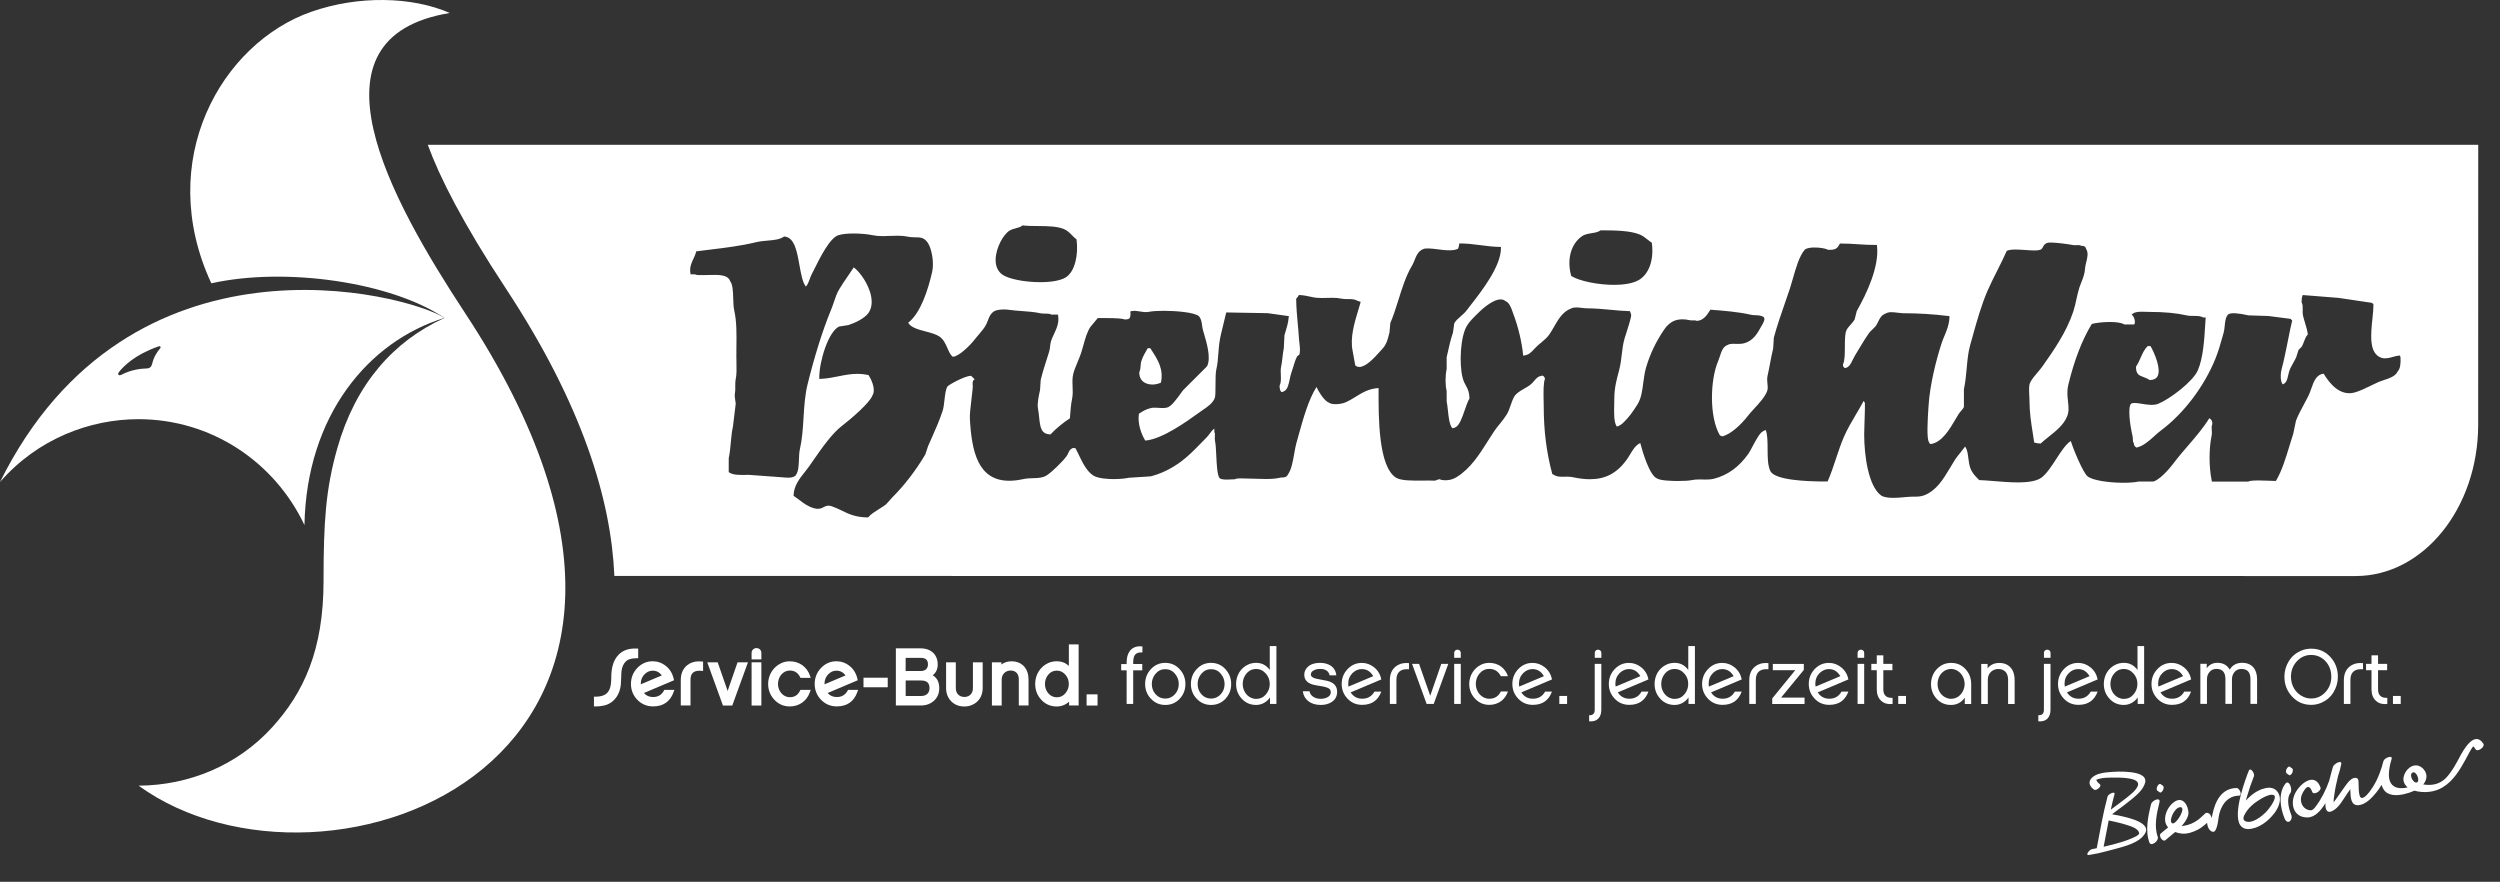 <svg width="550" height="194" viewBox="0 0 550 194" fill="none" xmlns="http://www.w3.org/2000/svg">
<rect x="0" y="0" width="550" height="194" fill="#333333" stroke="none"/>
<path d="M102.36 68.939C85.7 43.618 66.26 8.218 98.95 2.858C90.68 -0.772 78.81 -1.042 68.44 2.608C48.74 9.538 33.94 35.269 46.49 62.328C62.91 58.678 86.11 62.089 97.79 69.948C86.65 74.999 78.23 84.398 74.2 98.638C71.66 107.618 71.18 114.768 71.18 127.838C71.18 142.958 66.83 152.388 59.86 160.028C52.25 168.378 41.61 172.778 30.49 172.848C71.58 202.628 167.41 167.809 102.36 68.939Z" fill="white"/>
<path d="M0 106.048C8.33 96.478 19.81 92.239 30.39 92.219C46.51 92.198 60.43 101.648 66.98 115.518C67.43 91.379 81.09 75.058 97.79 69.939C89.3 64.558 28.46 48.648 0 106.048ZM35.3 76.269C35.37 76.409 35.33 76.549 35.13 76.769C34.51 77.489 33.78 78.629 33.45 80.138C33.27 80.769 32.85 81.058 32.33 81.058C31.11 81.079 28.92 81.299 26.74 82.428C26.37 82.599 26.19 82.609 26.06 82.428C25.95 82.308 25.99 82.129 26.14 81.898C27.18 80.538 29.67 78.049 34.76 76.249C35.02 76.138 35.23 76.148 35.3 76.269Z" fill="white"/>
<path d="M140.4 144.808V142.688L140.06 142.678C138.12 142.598 136.67 143.208 135.73 144.458C134.9 145.528 134.48 147.058 134.48 149.018C134.48 149.548 134.45 150.038 134.4 150.478C134.14 152.438 133.13 153.268 131.02 153.268H130.67V155.408L131.18 155.418C131.65 155.418 132.21 155.358 132.88 155.218C133.99 154.978 134.92 154.348 135.64 153.328C136.13 152.618 136.45 151.748 136.57 150.738C136.61 150.348 136.64 149.768 136.66 149.118C136.68 148.428 136.69 147.908 136.74 147.568C136.87 146.638 137.22 145.918 137.79 145.408C138.21 145.028 138.98 144.828 140.06 144.808H140.4Z" fill="white"/>
<path d="M146.05 151.958C145.53 152.898 144.75 153.348 143.67 153.348C142.83 153.348 142.17 153.058 141.67 152.458L148.28 149.658L148.22 149.378C147.96 148.188 147.38 147.218 146.49 146.508C145.62 145.818 144.64 145.478 143.59 145.478C142.27 145.478 141.13 145.978 140.19 146.968C139.28 147.938 138.81 149.108 138.81 150.458C138.81 151.808 139.28 152.988 140.21 153.948C141.14 154.918 142.31 155.408 143.68 155.408C145.93 155.408 147.45 154.338 148.2 152.238L148.37 151.768H146.16L146.05 151.958ZM143.59 147.548C144.42 147.548 145.08 147.888 145.59 148.598L140.97 150.548C140.97 150.518 140.97 150.488 140.97 150.458C140.97 149.588 141.25 148.888 141.82 148.318C142.35 147.798 142.94 147.548 143.59 147.548Z" fill="white"/>
<path d="M153.74 145.498C152.72 145.498 151.84 145.798 151.14 146.378C150.23 147.138 149.77 148.228 149.77 149.628V155.208H151.91V149.588C151.91 148.188 152.53 147.558 153.92 147.558C154.03 147.558 154.15 147.558 154.29 147.578L154.68 147.618V145.558L154.36 145.528C154.15 145.518 153.93 145.498 153.74 145.498Z" fill="white"/>
<path d="M160.08 152.009L157.89 145.708H155.6L159.05 155.219H161.1L164.55 145.708H162.26L160.08 152.009Z" fill="white"/>
<path d="M167.5 145.708H165.35V155.219H167.5V145.708Z" fill="white"/>
<path d="M166.42 142.578C165.83 142.578 165.35 143.048 165.35 143.628V145.068H167.5V143.628C167.5 143.038 167.03 142.578 166.42 142.578Z" fill="white"/>
<path d="M173.77 147.518C174.79 147.518 175.5 147.968 176.01 148.938L176.11 149.128H178.36L178.2 148.668C177.54 146.708 175.84 145.488 173.76 145.488C173.1 145.488 172.48 145.618 171.9 145.878C170.11 146.708 168.99 148.468 168.99 150.468C168.99 151.798 169.45 152.968 170.35 153.938C171.27 154.918 172.42 155.418 173.75 155.418C175.83 155.418 177.53 154.198 178.19 152.238L178.35 151.778H176.09L175.99 151.978C175.52 152.928 174.79 153.388 173.76 153.388C173.4 153.388 173.08 153.318 172.77 153.168C171.77 152.688 171.16 151.658 171.16 150.468C171.16 149.688 171.4 149.008 171.88 148.418C172.4 147.818 173.02 147.518 173.77 147.518Z" fill="white"/>
<path d="M186.47 151.958C185.95 152.898 185.17 153.348 184.09 153.348C183.25 153.348 182.59 153.058 182.09 152.458L188.7 149.658L188.64 149.378C188.38 148.188 187.8 147.218 186.91 146.508C186.04 145.818 185.06 145.478 184.01 145.478C182.69 145.478 181.55 145.978 180.61 146.968C179.7 147.938 179.23 149.108 179.23 150.458C179.23 151.808 179.7 152.988 180.63 153.948C181.56 154.918 182.73 155.408 184.1 155.408C186.35 155.408 187.87 154.338 188.62 152.238L188.79 151.768H186.58L186.47 151.958ZM184.01 147.548C184.84 147.548 185.5 147.888 186.01 148.598L181.39 150.548C181.39 150.518 181.39 150.488 181.39 150.458C181.39 149.588 181.67 148.888 182.24 148.318C182.77 147.798 183.35 147.548 184.01 147.548Z" fill="white"/>
<path d="M195.3 149.098H189.97V151.198H195.3V149.098Z" fill="white"/>
<path d="M205.2 148.558C205.93 147.998 206.3 147.208 206.3 146.188C206.3 144.028 204.83 142.638 202.55 142.638H197.09V155.208H202.59C203.73 155.208 204.7 154.858 205.46 154.178C206.24 153.478 206.64 152.538 206.64 151.388C206.63 150.068 206.15 149.118 205.2 148.558ZM202.66 153.118H199.25V149.708H202.61C203.91 149.708 204.49 150.238 204.49 151.408C204.48 152.478 203.8 153.118 202.66 153.118ZM202.6 147.618H199.24V144.728H202.55C203.66 144.728 204.15 145.178 204.15 146.178C204.15 147.078 203.57 147.618 202.6 147.618Z" fill="white"/>
<path d="M214.04 151.398C214.04 152.568 213.3 153.328 212.17 153.328C211.02 153.328 210.28 152.568 210.28 151.398V145.708H208.14V151.398C208.14 152.538 208.52 153.509 209.26 154.279C210 155.039 210.98 155.428 212.16 155.428C212.73 155.428 213.25 155.329 213.74 155.129C215.27 154.539 216.19 153.148 216.19 151.398V145.708H214.04V151.398Z" fill="white"/>
<path d="M222.54 145.488C221.68 145.488 220.93 145.718 220.32 146.188V145.708H218.22V155.218H220.37V149.478C220.37 148.358 221.21 147.518 222.33 147.518C223.48 147.518 224.14 148.248 224.14 149.508V155.208H226.28V149.558C226.28 148.358 225.96 147.368 225.32 146.638C224.64 145.878 223.7 145.488 222.54 145.488Z" fill="white"/>
<path d="M235.14 146.478C234.41 145.818 233.52 145.478 232.5 145.478C231.82 145.478 231.18 145.608 230.61 145.868C228.84 146.678 227.74 148.438 227.74 150.458C227.74 151.808 228.19 152.978 229.06 153.928C229.96 154.928 231.12 155.428 232.5 155.428C233.5 155.428 234.46 155.048 235.2 154.368V155.198H237.3V141.768H235.15V146.478H235.14ZM234.39 148.438C234.9 149.018 235.14 149.688 235.14 150.488C235.14 151.248 234.89 151.918 234.37 152.538C233.87 153.118 233.26 153.408 232.5 153.408C232.14 153.408 231.8 153.328 231.49 153.188C230.52 152.728 229.89 151.668 229.89 150.488C229.89 149.698 230.13 149.008 230.61 148.438C231.11 147.838 231.73 147.538 232.5 147.538C233.24 147.538 233.86 147.828 234.39 148.438Z" fill="white"/>
<path d="M241.46 152.758H239.05V155.218H241.46V152.758Z" fill="white"/>
<path d="M251.3 146.088V147.478H249.3V154.868H247.86V147.478H246.66V146.088H247.86V145.748C247.86 144.708 248.08 143.888 248.54 143.248C249.05 142.548 249.81 142.188 250.8 142.188C250.97 142.188 251.14 142.208 251.33 142.218V143.538C250.22 143.458 249.57 143.868 249.4 144.768C249.33 145.128 249.3 145.448 249.3 145.738V146.078H251.3V146.088Z" fill="white"/>
<path d="M259.52 147.218C260.36 148.128 260.79 149.218 260.79 150.488C260.79 151.768 260.36 152.848 259.51 153.758C258.66 154.648 257.61 155.088 256.36 155.088C255.11 155.088 254.05 154.628 253.18 153.698C252.34 152.808 251.93 151.728 251.93 150.478C251.93 149.198 252.36 148.098 253.21 147.198C254.06 146.288 255.11 145.828 256.36 145.828C257.62 145.838 258.68 146.298 259.52 147.218ZM258.51 152.708C259.06 152.078 259.33 151.338 259.33 150.488C259.33 149.618 259.04 148.868 258.48 148.208C257.92 147.538 257.2 147.218 256.36 147.218C255.5 147.218 254.8 147.548 254.24 148.208C253.68 148.858 253.4 149.608 253.4 150.488C253.4 151.358 253.67 152.108 254.24 152.748C254.8 153.378 255.52 153.688 256.36 153.688C257.21 153.688 257.92 153.358 258.51 152.708Z" fill="white"/>
<path d="M269.59 147.218C270.43 148.128 270.86 149.218 270.86 150.488C270.86 151.768 270.43 152.848 269.58 153.758C268.73 154.648 267.68 155.088 266.43 155.088C265.18 155.088 264.12 154.628 263.25 153.698C262.41 152.808 262 151.728 262 150.478C262 149.198 262.43 148.098 263.28 147.198C264.13 146.288 265.18 145.828 266.43 145.828C267.7 145.838 268.76 146.298 269.59 147.218ZM268.59 152.708C269.14 152.078 269.41 151.338 269.41 150.488C269.41 149.618 269.12 148.868 268.56 148.208C268 147.538 267.28 147.218 266.44 147.218C265.58 147.218 264.88 147.548 264.32 148.208C263.76 148.858 263.48 149.608 263.48 150.488C263.48 151.358 263.75 152.108 264.32 152.748C264.88 153.378 265.6 153.688 266.44 153.688C267.28 153.688 268 153.358 268.59 152.708Z" fill="white"/>
<path d="M279.4 154.868V153.448C278.71 154.458 277.57 155.088 276.35 155.088C275.07 155.088 274.01 154.628 273.17 153.698C272.35 152.808 271.94 151.728 271.94 150.468C271.94 148.608 272.91 146.958 274.61 146.188C275.14 145.948 275.72 145.828 276.36 145.828C277.59 145.828 278.58 146.338 279.35 147.388V142.138H280.81V154.868H279.4ZM278.51 148.208C277.91 147.528 277.19 147.178 276.36 147.178C275.49 147.178 274.77 147.518 274.2 148.208C273.67 148.838 273.4 149.608 273.4 150.488C273.4 151.768 274.08 152.968 275.2 153.498C275.56 153.668 275.95 153.758 276.36 153.758C277.22 153.758 277.93 153.428 278.5 152.768C279.06 152.098 279.35 151.348 279.35 150.488C279.35 149.618 279.07 148.858 278.51 148.208Z" fill="white"/>
<path d="M293.02 154.408C292.35 154.868 291.53 155.088 290.56 155.088C288.37 155.088 286.85 153.928 286.62 152.078H288.09C288.19 152.628 288.5 153.058 289 153.348C289.44 153.608 289.96 153.738 290.56 153.738C291.09 153.738 291.57 153.638 291.98 153.428C292.51 153.168 292.77 152.798 292.77 152.298C292.77 151.978 292.67 151.718 292.45 151.528C292.3 151.408 292.04 151.288 291.66 151.168C291.34 151.088 290.89 150.978 290.31 150.898C289.66 150.798 289.2 150.708 288.94 150.638C287.6 150.298 286.94 149.558 286.94 148.448C286.94 147.748 287.21 147.148 287.78 146.648C288.41 146.098 289.29 145.828 290.4 145.828C291.37 145.828 292.16 146.048 292.79 146.478C293.49 146.958 293.9 147.658 293.99 148.578H292.52C292.31 147.638 291.61 147.158 290.4 147.158C289.94 147.158 289.51 147.248 289.13 147.428C288.63 147.648 288.39 147.978 288.39 148.388C288.39 148.818 288.77 149.128 289.54 149.308C289.81 149.378 290.22 149.458 290.77 149.548C291.32 149.638 291.73 149.718 292 149.788C293.46 150.148 294.17 150.948 294.17 152.198C294.16 153.158 293.79 153.888 293.02 154.408Z" fill="white"/>
<path d="M299.68 155.068C298.4 155.068 297.34 154.628 296.47 153.718C295.6 152.808 295.17 151.738 295.17 150.468C295.17 149.218 295.6 148.128 296.45 147.218C297.32 146.298 298.37 145.838 299.6 145.838C300.59 145.838 301.48 146.158 302.29 146.798C303.13 147.468 303.66 148.358 303.9 149.468L297.14 152.328C297.74 153.248 298.58 153.718 299.69 153.718C300.9 153.718 301.79 153.188 302.38 152.148H303.89C303.17 154.098 301.76 155.068 299.68 155.068ZM296.67 151.048L302.11 148.758C301.51 147.718 300.67 147.198 299.59 147.198C298.84 147.198 298.17 147.488 297.57 148.058C296.94 148.688 296.61 149.478 296.61 150.448C296.62 150.658 296.63 150.868 296.67 151.048Z" fill="white"/>
<path d="M307.02 146.658C307.65 146.128 308.46 145.858 309.4 145.858C309.59 145.858 309.79 145.878 309.98 145.888V147.238C309.83 147.218 309.69 147.218 309.57 147.218C308 147.218 307.21 148.008 307.21 149.598V154.868H305.77V149.638C305.77 148.348 306.18 147.358 307.02 146.658Z" fill="white"/>
<path d="M313.86 154.868L310.66 146.058H312.2L314.65 153.068L317.08 146.058H318.62L315.42 154.868H313.86Z" fill="white"/>
<path d="M319.92 143.628C319.92 143.238 320.24 142.928 320.64 142.928C321.05 142.928 321.37 143.218 321.37 143.628V144.718H319.92V143.628ZM319.92 154.868V146.058H321.37V154.868H319.92Z" fill="white"/>
<path d="M327.65 155.068C326.4 155.068 325.36 154.608 324.5 153.698C323.66 152.788 323.23 151.718 323.23 150.468C323.23 148.618 324.27 146.958 325.93 146.188C326.46 145.948 327.04 145.828 327.64 145.828C329.57 145.828 331.13 146.938 331.75 148.768H330.19C329.63 147.688 328.79 147.158 327.64 147.158C326.78 147.158 326.07 147.498 325.48 148.188C324.95 148.838 324.68 149.588 324.68 150.458C324.68 151.758 325.35 152.918 326.49 153.468C326.85 153.638 327.23 153.728 327.64 153.728C328.8 153.728 329.66 153.198 330.19 152.118H331.75C331.14 153.958 329.58 155.068 327.65 155.068Z" fill="white"/>
<path d="M337.24 155.068C335.96 155.068 334.9 154.628 334.02 153.718C333.15 152.808 332.72 151.738 332.72 150.468C332.72 149.218 333.15 148.128 334 147.218C334.87 146.298 335.91 145.838 337.15 145.838C338.14 145.838 339.03 146.158 339.84 146.798C340.68 147.468 341.21 148.358 341.45 149.468L334.69 152.328C335.29 153.248 336.13 153.718 337.24 153.718C338.45 153.718 339.34 153.188 339.93 152.148H341.43C340.72 154.098 339.32 155.068 337.24 155.068ZM334.22 151.048L339.66 148.758C339.06 147.718 338.22 147.198 337.15 147.198C336.4 147.198 335.73 147.488 335.13 148.058C334.5 148.688 334.17 149.478 334.17 150.448C334.17 150.658 334.19 150.868 334.22 151.048Z" fill="white"/>
<path d="M343.05 154.868V153.108H344.76V154.868H343.05Z" fill="white"/>
<path d="M351.66 158.048C351.2 158.548 350.51 158.768 349.61 158.698V157.348C350.43 157.398 350.84 156.988 350.84 156.148V146.058H352.29V156.118C352.29 156.948 352.09 157.598 351.66 158.048ZM350.84 143.628C350.84 143.238 351.16 142.928 351.56 142.928C351.97 142.928 352.3 143.218 352.3 143.628V144.718H350.85V143.628H350.84Z" fill="white"/>
<path d="M358.45 155.068C357.17 155.068 356.11 154.628 355.24 153.718C354.37 152.808 353.94 151.738 353.94 150.468C353.94 149.218 354.37 148.128 355.22 147.218C356.09 146.298 357.14 145.838 358.37 145.838C359.36 145.838 360.25 146.158 361.06 146.798C361.9 147.468 362.43 148.358 362.67 149.468L355.91 152.328C356.51 153.248 357.35 153.718 358.46 153.718C359.67 153.718 360.56 153.188 361.15 152.148H362.66C361.94 154.098 360.54 155.068 358.45 155.068ZM355.44 151.048L360.88 148.758C360.28 147.718 359.44 147.198 358.36 147.198C357.61 147.198 356.94 147.488 356.34 148.058C355.71 148.688 355.38 149.478 355.38 150.448C355.39 150.658 355.41 150.868 355.44 151.048Z" fill="white"/>
<path d="M371.47 154.868V153.448C370.78 154.458 369.64 155.088 368.42 155.088C367.14 155.088 366.08 154.628 365.24 153.698C364.42 152.808 364.01 151.728 364.01 150.468C364.01 148.608 364.98 146.958 366.68 146.188C367.21 145.948 367.79 145.828 368.43 145.828C369.66 145.828 370.65 146.338 371.42 147.388V142.138H372.88V154.868H371.47ZM370.58 148.208C369.98 147.528 369.26 147.178 368.43 147.178C367.56 147.178 366.84 147.518 366.27 148.208C365.74 148.838 365.47 149.608 365.47 150.488C365.47 151.768 366.15 152.968 367.26 153.498C367.62 153.668 368.01 153.758 368.42 153.758C369.28 153.758 369.99 153.428 370.56 152.768C371.12 152.098 371.41 151.348 371.41 150.488C371.42 149.618 371.15 148.858 370.58 148.208Z" fill="white"/>
<path d="M378.97 155.068C377.69 155.068 376.63 154.628 375.76 153.718C374.89 152.808 374.46 151.738 374.46 150.468C374.46 149.218 374.89 148.128 375.74 147.218C376.61 146.298 377.66 145.838 378.89 145.838C379.88 145.838 380.77 146.158 381.58 146.798C382.42 147.468 382.95 148.358 383.19 149.468L376.43 152.328C377.03 153.248 377.87 153.718 378.98 153.718C380.19 153.718 381.08 153.188 381.67 152.148H383.18C382.46 154.098 381.06 155.068 378.97 155.068ZM375.96 151.048L381.4 148.758C380.8 147.718 379.96 147.198 378.88 147.198C378.13 147.198 377.46 147.488 376.86 148.058C376.23 148.688 375.9 149.478 375.9 150.448C375.91 150.658 375.92 150.868 375.96 151.048Z" fill="white"/>
<path d="M386.09 146.658C386.72 146.128 387.53 145.858 388.47 145.858C388.66 145.858 388.86 145.878 389.05 145.888V147.238C388.9 147.218 388.76 147.218 388.64 147.218C387.07 147.218 386.28 148.008 386.28 149.598V154.868H384.84V149.638C384.84 148.348 385.25 147.358 386.09 146.658Z" fill="white"/>
<path d="M389.89 154.868V153.658L394.95 147.448H390.02V146.068H396.84V147.388L391.83 153.478H397V154.878H389.89V154.868Z" fill="white"/>
<path d="M402.44 155.068C401.16 155.068 400.1 154.628 399.23 153.718C398.36 152.808 397.93 151.738 397.93 150.468C397.93 149.218 398.36 148.128 399.21 147.218C400.08 146.298 401.13 145.838 402.36 145.838C403.35 145.838 404.24 146.158 405.05 146.798C405.89 147.468 406.42 148.358 406.66 149.468L399.9 152.328C400.5 153.248 401.34 153.718 402.45 153.718C403.66 153.718 404.55 153.188 405.14 152.148H406.65C405.93 154.098 404.53 155.068 402.44 155.068ZM399.43 151.048L404.87 148.758C404.27 147.718 403.43 147.198 402.35 147.198C401.6 147.198 400.93 147.488 400.33 148.058C399.7 148.688 399.37 149.478 399.37 150.448C399.38 150.658 399.4 150.868 399.43 151.048Z" fill="white"/>
<path d="M408.67 143.628C408.67 143.238 408.99 142.928 409.39 142.928C409.8 142.928 410.12 143.218 410.12 143.628V144.718H408.67V143.628ZM408.67 154.868V146.058H410.12V154.868H408.67Z" fill="white"/>
<path d="M415.86 154.898C415.02 154.898 414.35 154.658 413.86 154.178C413.21 153.578 412.89 152.738 412.89 151.648V147.438H411.69V146.058H412.89V144.178H414.33V146.058H416.33V147.438H414.33V151.648C414.33 152.388 414.53 152.898 414.95 153.188C415.27 153.448 415.74 153.548 416.37 153.528V154.858C416.18 154.888 416.01 154.898 415.86 154.898Z" fill="white"/>
<path d="M417.61 154.868V153.108H419.32V154.868H417.61Z" fill="white"/>
<path d="M432.25 154.868V153.498C431.5 154.558 430.49 155.088 429.21 155.088C427.93 155.088 426.87 154.628 426.03 153.698C425.23 152.808 424.82 151.728 424.82 150.468C424.82 148.608 425.86 146.928 427.52 146.178C428.05 145.958 428.63 145.838 429.25 145.838C430.53 145.838 431.58 146.298 432.41 147.208C433.25 148.118 433.66 149.208 433.66 150.478V154.878H432.25V154.868ZM430.39 147.428C430.03 147.258 429.64 147.168 429.24 147.168C428.01 147.168 426.93 147.988 426.5 149.168C426.35 149.558 426.26 150.008 426.26 150.468C426.26 151.768 426.93 152.948 428.09 153.478C428.45 153.648 428.83 153.738 429.24 153.738C429.86 153.738 430.42 153.548 430.92 153.178C431.38 152.818 431.74 152.338 431.98 151.738C432.13 151.348 432.22 150.938 432.22 150.468C432.22 149.188 431.5 147.968 430.39 147.428Z" fill="white"/>
<path d="M441.78 154.868V149.518C441.78 148.098 441.01 147.178 439.63 147.178C438.31 147.178 437.32 148.168 437.32 149.488V154.878H435.87V146.068H437.27V147.028C437.9 146.238 438.76 145.848 439.84 145.848C440.9 145.848 441.74 146.188 442.35 146.888C442.93 147.558 443.22 148.458 443.22 149.578V154.878H441.78V154.868Z" fill="white"/>
<path d="M450.48 158.048C450.02 158.548 449.33 158.768 448.43 158.698V157.348C449.25 157.398 449.66 156.988 449.66 156.148V146.058H451.11V156.118C451.11 156.948 450.9 157.598 450.48 158.048ZM449.66 143.628C449.66 143.238 449.98 142.928 450.38 142.928C450.79 142.928 451.12 143.218 451.12 143.628V144.718H449.67V143.628H449.66Z" fill="white"/>
<path d="M457.27 155.068C455.99 155.068 454.93 154.628 454.06 153.718C453.19 152.808 452.76 151.738 452.76 150.468C452.76 149.218 453.19 148.128 454.04 147.218C454.91 146.298 455.96 145.838 457.19 145.838C458.18 145.838 459.07 146.158 459.88 146.798C460.72 147.468 461.25 148.358 461.49 149.468L454.73 152.328C455.33 153.248 456.17 153.718 457.28 153.718C458.49 153.718 459.38 153.188 459.97 152.148H461.48C460.76 154.098 459.35 155.068 457.27 155.068ZM454.26 151.048L459.7 148.758C459.1 147.718 458.26 147.198 457.18 147.198C456.43 147.198 455.76 147.488 455.16 148.058C454.53 148.688 454.2 149.478 454.2 150.448C454.21 150.658 454.22 150.868 454.26 151.048Z" fill="white"/>
<path d="M470.29 154.868V153.448C469.6 154.458 468.46 155.088 467.25 155.088C465.97 155.088 464.91 154.628 464.07 153.698C463.25 152.808 462.84 151.728 462.84 150.468C462.84 148.608 463.81 146.958 465.51 146.188C466.04 145.948 466.62 145.828 467.26 145.828C468.49 145.828 469.48 146.338 470.25 147.388V142.138H471.71V154.868H470.29ZM469.4 148.208C468.8 147.528 468.08 147.178 467.25 147.178C466.38 147.178 465.66 147.518 465.09 148.208C464.56 148.838 464.29 149.608 464.29 150.488C464.29 151.768 464.97 152.968 466.08 153.498C466.44 153.668 466.83 153.758 467.24 153.758C468.1 153.758 468.81 153.428 469.38 152.768C469.94 152.098 470.23 151.348 470.23 150.488C470.24 149.618 469.96 148.858 469.4 148.208Z" fill="white"/>
<path d="M477.85 155.068C476.57 155.068 475.51 154.628 474.63 153.718C473.76 152.808 473.33 151.738 473.33 150.468C473.33 149.218 473.76 148.128 474.61 147.218C475.48 146.298 476.52 145.838 477.76 145.838C478.75 145.838 479.64 146.158 480.45 146.798C481.29 147.468 481.82 148.358 482.06 149.468L475.3 152.328C475.9 153.248 476.74 153.718 477.85 153.718C479.06 153.718 479.95 153.188 480.54 152.148H482.04C481.34 154.098 479.94 155.068 477.85 155.068ZM474.84 151.048L480.28 148.758C479.68 147.718 478.84 147.198 477.77 147.198C477.02 147.198 476.35 147.488 475.75 148.058C475.12 148.688 474.79 149.478 474.79 150.448C474.79 150.658 474.81 150.868 474.84 151.048Z" fill="white"/>
<path d="M495.1 154.868V149.378C495.1 147.908 494.43 147.168 493.1 147.168C492.47 147.168 491.97 147.388 491.59 147.848C491.21 148.308 491.03 148.838 491.03 149.468V154.858H489.59V149.368C489.59 147.898 488.92 147.158 487.61 147.158C486.98 147.158 486.48 147.378 486.09 147.838C485.71 148.298 485.53 148.828 485.53 149.458V154.848H484.08V146.038H485.48V146.998C486.08 146.208 486.85 145.818 487.82 145.818C489.07 145.818 489.97 146.318 490.54 147.318C491.14 146.308 492.06 145.818 493.29 145.818C495.41 145.818 496.56 147.258 496.56 149.388V154.848H495.1V154.868Z" fill="white"/>
<path d="M512.69 144.548C513.78 145.728 514.33 147.179 514.33 148.879C514.33 150.129 514 151.258 513.37 152.298C512.74 153.338 511.85 154.099 510.74 154.589C510.02 154.909 509.25 155.069 508.45 155.069C506.77 155.069 505.37 154.448 504.23 153.208C503.12 151.998 502.57 150.559 502.57 148.879C502.57 147.629 502.9 146.499 503.53 145.479C504.16 144.439 505.05 143.679 506.16 143.189C506.88 142.859 507.65 142.708 508.45 142.708C510.16 142.708 511.58 143.318 512.69 144.548ZM511.66 152.198C512.48 151.278 512.89 150.159 512.89 148.879C512.89 147.899 512.67 147.029 512.21 146.249C511.71 145.429 511.05 144.829 510.21 144.449C509.66 144.209 509.08 144.089 508.45 144.089C507.17 144.089 506.11 144.589 505.24 145.559C504.42 146.479 504.01 147.599 504.01 148.879C504.01 150.799 505.02 152.519 506.73 153.289C507.26 153.549 507.84 153.668 508.46 153.668C509.73 153.668 510.79 153.168 511.66 152.198Z" fill="white"/>
<path d="M516.9 146.658C517.53 146.128 518.34 145.858 519.28 145.858C519.47 145.858 519.67 145.878 519.86 145.888V147.238C519.71 147.218 519.57 147.218 519.45 147.218C517.88 147.218 517.09 148.008 517.09 149.598V154.868H515.65V149.638C515.65 148.348 516.06 147.358 516.9 146.658Z" fill="white"/>
<path d="M524.7 154.898C523.86 154.898 523.19 154.658 522.7 154.178C522.05 153.578 521.73 152.738 521.73 151.648V147.438H520.53V146.058H521.73V144.178H523.17V146.058H525.17V147.438H523.17V151.648C523.17 152.388 523.38 152.898 523.79 153.188C524.11 153.448 524.58 153.548 525.21 153.528V154.858C525.03 154.888 524.86 154.898 524.7 154.898Z" fill="white"/>
<path d="M526.45 154.868V153.108H528.16V154.868H526.45Z" fill="white"/>
<path fill-rule="evenodd" clip-rule="evenodd" d="M111.34 63.548C101.82 49.089 96.7 38.959 94.11 31.849H545.21C545.2 52.368 545.2 72.888 545.2 93.409C545.19 111.809 533.13 126.729 518.25 126.729C390.56 126.729 262.86 126.719 135.16 126.709H135.16H135.16H135.16C134.46 110.049 128.18 89.138 111.34 63.548ZM228.87 62.078C225.45 62.078 221.96 61.389 220.57 60.449C219.52 59.728 218.99 58.538 219.04 57.008C219.12 54.459 220.76 51.538 222.12 50.728C222.57 50.459 223.05 50.328 223.52 50.209L223.537 50.204C224.03 50.076 224.494 49.955 224.85 49.669L224.95 49.589L225.08 49.599C226.008 49.71 227.03 49.718 228.115 49.726L228.37 49.728L228.474 49.73C230.482 49.749 232.556 49.769 234.05 50.389C234.83 50.718 235.35 51.248 235.86 51.769C236.14 52.059 236.41 52.328 236.72 52.569L236.83 52.648L236.85 52.779C237.26 55.949 236.54 59.809 234.39 61.069C233.28 61.718 231.32 62.078 228.87 62.078ZM345.66 60.699L345.77 60.768C347.57 61.848 351.57 62.669 355.07 62.669C356.79 62.669 359.16 62.468 360.67 61.529C362.81 60.178 363.87 57.129 363.42 53.559L363.4 53.408L363.28 53.328C363 53.139 362.73 52.928 362.46 52.709C361.95 52.298 361.42 51.879 360.78 51.608C358.66 50.718 355.24 50.688 352.49 50.669H352.12L352.03 50.728C351.57 51.069 350.85 51.188 350.15 51.298L350.037 51.318C349.331 51.441 348.601 51.569 348.06 51.949C345.63 53.618 344.68 56.998 345.63 60.569L345.66 60.699ZM527.65 78.249L527.99 78.219L528.12 78.668C528.15 79.978 528.11 81.049 527.46 81.758C527.01 82.778 525.64 83.228 524.42 83.629C524.02 83.758 523.64 83.888 523.33 84.019C522.914 84.199 522.48 84.41 522.032 84.628C521.909 84.688 521.785 84.748 521.66 84.808L521.447 84.912C520.315 85.46 519.161 86.018 518.07 86.329C517.66 86.448 517.25 86.508 516.84 86.508C513.92 86.508 511.96 83.459 511.22 82.219C509.58 82.379 509.03 83.918 508.46 85.549C508.431 85.629 508.402 85.709 508.374 85.788C508.206 86.252 508.047 86.696 507.85 87.088C507.595 87.617 507.309 88.145 507.019 88.68L506.9 88.898L506.822 89.044C506.196 90.209 505.552 91.407 505.11 92.579L504.51 95.439C504.22 96.308 503.95 97.198 503.68 98.099L503.651 98.195C502.85 100.825 502.025 103.534 500.79 105.649L500.7 105.809H500.51C500.445 105.806 500.372 105.803 500.291 105.799C500.063 105.789 499.775 105.776 499.45 105.769L499.305 105.763C498.571 105.734 497.686 105.699 496.87 105.699C495.23 105.699 494.82 105.849 494.72 105.909L494.64 105.959H486.62L486.57 105.699C485.95 102.689 485.95 98.689 486.57 95.758C486.634 95.484 486.614 95.143 486.595 94.811L486.59 94.719C486.55 94.209 486.52 93.689 486.72 93.288C486.7 92.499 486.49 92.278 486.05 92.008C484.728 94.14 483.055 96.086 481.426 97.982L481.36 98.058C480.3 99.278 479.21 100.549 478.25 101.829C477.99 102.179 475.61 105.309 473.81 105.919L473.71 105.939H470.5C469.71 106.109 468.53 106.209 467.15 106.209C464.12 106.209 460.44 105.729 459.27 104.799C458.32 104.079 456.16 98.939 455.58 97.028C454.55 97.629 453.43 99.338 452.35 101.009C451.29 102.639 450.19 104.319 449.08 105.109C448.11 105.789 446.42 106.129 443.91 106.129C442.16 106.129 440.261 105.97 438.588 105.831L438.56 105.829L438.305 105.808C437.278 105.725 436.308 105.647 435.56 105.629H435.43L435.07 105.259L435.051 105.239C434.379 104.547 433.796 103.948 433.42 102.809C433.226 102.226 433.143 101.593 433.06 100.963L433.04 100.809C432.92 99.808 432.79 98.868 432.32 98.249C432.026 98.657 431.704 99.057 431.389 99.447L431.34 99.508C430.93 100.009 430.51 100.529 430.16 101.049C429.867 101.504 429.579 101.984 429.288 102.469C429.202 102.612 429.117 102.755 429.03 102.899L429.022 102.911C427.545 105.387 426.015 107.95 423.27 108.989C422.54 109.259 421.78 109.269 420.99 109.269C420.57 109.269 420.12 109.279 419.66 109.319L419.23 109.359C419.138 109.367 419.044 109.375 418.947 109.384C418.212 109.45 417.35 109.529 416.51 109.529C415.18 109.529 414.29 109.339 413.77 108.949C411.08 106.869 410.12 100.409 410.12 95.519C410.12 95.09 410.151 94.163 410.185 93.121L410.2 92.668L410.206 92.487C410.255 90.928 410.319 88.929 410.28 88.689C410.2 88.478 410.15 88.398 410.06 88.288C410.05 88.273 410.04 88.261 410.03 88.249C410.02 88.236 410.01 88.224 410 88.209C409.47 89.209 408.88 90.209 408.3 91.189C407.37 92.758 406.42 94.388 405.67 96.088C405.017 97.597 404.483 99.198 403.963 100.758L403.9 100.949L403.813 101.209C403.311 102.718 402.793 104.273 402.15 105.739L402.07 105.929H401.49C397.4 105.929 390.39 105.629 389.46 103.599C388.89 102.36 388.88 100.581 388.871 98.84L388.87 98.749C388.87 97.239 388.86 95.678 388.48 94.629C388.23 94.668 388.1 94.719 387.96 94.829L387.88 94.879C387.192 95.144 386.291 96.84 385.614 98.114L385.58 98.178C385.22 98.859 384.91 99.439 384.65 99.819C382.62 102.709 380.08 104.549 377.11 105.309C376.45 105.479 375.82 105.499 375.35 105.499C375.09 105.499 374.83 105.499 374.57 105.489C374.44 105.489 374.31 105.486 374.18 105.484C374.05 105.481 373.92 105.479 373.79 105.479C373.15 105.479 372.66 105.529 372.18 105.629C371.63 105.749 370.47 105.819 369.14 105.819C368.28 105.819 365.38 105.779 364.59 105.279C362.94 104.709 361.34 99.388 360.86 97.469C359.848 97.935 359.249 98.923 358.625 99.955L358.61 99.978C358.36 100.399 358.1 100.819 357.82 101.209C355.67 104.129 353.18 105.429 349.76 105.429C348.67 105.429 347.46 105.289 346.16 105.009C345.71 104.909 345.28 104.869 344.76 104.869H344.76C344.55 104.869 344.35 104.869 344.16 104.879C344.113 104.88 344.066 104.881 344.02 104.882C343.262 104.903 342.543 104.923 341.62 104.349L341.51 104.279L341.47 104.159C340.22 99.519 339.62 94.678 339.62 89.368C339.62 89.155 339.613 88.876 339.604 88.556L339.6 88.388C339.55 86.178 339.54 84.129 339.9 83.338C339.85 83.109 339.8 83.038 339.7 82.918C339.681 82.887 339.655 82.852 339.626 82.814C339.608 82.79 339.589 82.765 339.57 82.739L339.52 82.719C339.46 82.689 339.42 82.678 339.37 82.638C338.411 82.728 337.991 83.227 337.512 83.796L337.51 83.799L337.51 83.799C337.24 84.119 336.97 84.439 336.59 84.719C336.247 84.966 335.849 85.196 335.423 85.442L335.36 85.478C334.48 85.989 333.57 86.519 333.15 87.228C332.805 87.813 332.589 88.443 332.378 89.058L332.35 89.138C332.12 89.838 331.87 90.549 331.46 91.219C331.033 91.908 330.512 92.559 330.006 93.191L329.96 93.249C329.52 93.778 329.07 94.338 328.7 94.898C328.289 95.501 327.895 96.128 327.495 96.765L327.38 96.948C325.48 99.959 323.51 103.079 320.48 104.949C319.52 105.539 318.47 105.779 317.2 105.599C317.099 105.59 317.019 105.553 316.942 105.518C316.928 105.511 316.914 105.505 316.9 105.499C316.77 105.429 316.69 105.409 316.56 105.439C316.457 105.456 316.346 105.503 316.24 105.547C316.223 105.554 316.207 105.562 316.19 105.569L316.158 105.581C315.95 105.667 315.751 105.749 315.57 105.749C314.906 105.709 314.155 105.718 313.31 105.728L313.25 105.729L313.012 105.731C310.748 105.751 308.192 105.774 307.11 105.079C303.26 102.609 303.25 91.959 303.29 85.368C301.146 85.507 299.781 86.346 298.343 87.228L298.31 87.249C297.57 87.709 296.8 88.178 295.92 88.558C295.41 88.769 294.57 88.918 293.85 88.918C293.37 88.918 292.7 88.859 292.27 88.538C291.31 88.129 290.08 86.168 289.63 85.138C287.88 87.898 286.74 91.978 285.73 95.599C285.676 95.793 285.623 95.986 285.57 96.178C285.457 96.589 285.346 96.993 285.23 97.388C285.056 97.99 284.927 98.705 284.791 99.462C284.771 99.573 284.751 99.686 284.73 99.799L284.716 99.876C284.411 101.592 284.099 103.344 283.34 104.389C283.065 104.998 282.615 105.018 282.172 105.038L282.15 105.039L282.138 105.039C281.941 105.049 281.725 105.06 281.47 105.119C280.72 105.299 279.78 105.379 278.51 105.379C277.79 105.379 277.05 105.359 276.32 105.329C276.135 105.323 275.952 105.317 275.771 105.311C275.285 105.294 274.812 105.279 274.36 105.279C274.159 105.279 273.931 105.269 273.693 105.26L273.66 105.259C273.39 105.249 273.1 105.239 272.82 105.239C272.29 105.239 271.93 105.299 271.76 105.399L271.69 105.439H271.61C271.44 105.449 271.24 105.459 271.02 105.469C270.66 105.489 270.26 105.509 269.88 105.509C269.13 105.509 268.66 105.429 268.37 105.239L268.27 105.139C267.783 104.374 267.681 102.296 267.582 100.268L267.58 100.229C267.52 98.939 267.46 97.728 267.31 97.058C267.24 96.719 267.25 96.368 267.27 96.038L267.271 96.029C267.29 95.672 267.309 95.337 267.2 95.159L267.16 95.079V94.288C266.76 94.562 266.455 94.969 266.134 95.397L266.11 95.428C265.89 95.728 265.66 96.028 265.4 96.288C265.04 96.659 264.67 97.038 264.29 97.418C262.88 98.868 261.42 100.369 259.85 101.529C257.7 103.119 255.51 104.189 253.15 104.799L248.34 105.109C247.53 105.289 246.27 105.399 245.01 105.399C244.01 105.399 241.56 105.319 240.48 104.589C239.056 103.639 238.16 101.779 237.366 100.133L237.34 100.079L237.339 100.077C237.1 99.578 236.86 99.078 236.62 98.629C236.605 98.624 236.59 98.621 236.575 98.618C236.56 98.616 236.545 98.614 236.53 98.609L236.526 98.608C236.268 98.548 236.099 98.509 235.93 98.618C235.415 98.827 235.263 99.152 235.056 99.596L235.05 99.609L235.034 99.643C234.928 99.874 234.811 100.131 234.63 100.379C233.84 101.479 231.39 103.889 230.25 104.599C229.373 105.14 228.39 105.168 227.338 105.197L227.29 105.199L227.282 105.199C226.575 105.219 225.847 105.239 225.09 105.409C224 105.649 222.97 105.769 222.04 105.769C215.08 105.769 213.76 99.198 213.37 92.088C213.321 91.241 213.519 89.558 213.715 87.9L213.73 87.769L213.743 87.659C213.891 86.419 214.068 84.931 214 84.678L213.96 84.609L213.97 84.549C213.99 83.879 214.04 83.638 214.43 83.459L213.67 82.698C213.64 82.689 213.6 82.689 213.55 82.689C212.3 82.689 208.73 84.629 208.43 85.038C208.06 85.609 207.91 86.898 207.78 88.028L207.768 88.135C207.673 88.966 207.582 89.752 207.4 90.319C206.711 92.443 205.8 94.491 204.923 96.461L204.88 96.558L204.879 96.561C204.639 97.1 204.4 97.639 204.17 98.168L203.57 99.978C201.47 103.519 198.97 106.769 196.29 109.449L194.92 110.969C194.51 111.279 194.04 111.579 193.53 111.899C192.6 112.479 191.55 113.139 191.1 113.709L191 113.829H190.84C188.23 113.809 186.68 113.059 185.19 112.329C184.49 111.989 183.76 111.639 182.93 111.359C182.19 111.119 181.74 111.279 181.26 111.539C180.91 111.729 180.51 111.939 179.92 111.939C179.67 111.939 179.41 111.899 179.12 111.819C177.77 111.459 176.79 110.709 175.85 109.989C175.48 109.709 175.11 109.429 174.73 109.179L174.58 109.079L174.59 108.899C174.67 106.829 175.967 105.205 177.112 103.771L177.13 103.749C177.45 103.349 177.75 102.969 178.01 102.599C178.062 102.523 178.116 102.446 178.17 102.368C178.374 102.075 178.589 101.765 178.81 101.449C180.69 98.728 183.03 95.349 185.28 93.648C187.26 92.148 191.38 88.558 191.91 87.049C192.87 85.549 191.43 83.069 191.09 82.528C190.27 82.338 189.45 82.249 188.6 82.249C187.16 82.249 185.85 82.508 184.46 82.788C183.22 83.038 181.95 83.288 180.57 83.349L180.24 83.359V83.019C180.26 79.469 182.2 73.058 184.55 71.859L184.65 71.829L186.64 71.519C188.11 71.049 190.18 70.058 191.03 68.888C191.71 67.948 191.92 66.728 191.66 65.278C191.16 62.489 189.11 59.748 187.83 58.828C187.45 59.398 187.06 59.968 186.66 60.548L186.595 60.643C185.945 61.594 185.27 62.581 184.67 63.569C184.13 64.448 183.81 65.388 183.48 66.379L183.477 66.387C183.288 66.944 183.089 67.531 182.85 68.118C181.03 72.508 179.18 78.379 177.65 84.618C177.09 86.898 176.93 89.418 176.78 91.859C176.64 94.209 176.48 96.638 175.97 98.859C175.831 99.451 175.804 100.173 175.777 100.889C175.774 100.945 175.772 101.002 175.77 101.059L175.767 101.131C175.718 102.459 175.668 103.834 174.99 104.659C174.59 104.969 174.11 105.089 173.42 105.089C173 105.089 172.55 105.049 172.12 105.009C171.75 104.969 171.39 104.939 171.05 104.929L164.76 104.469C164.646 104.469 164.53 104.471 164.413 104.473C164.293 104.476 164.171 104.479 164.05 104.479L163.996 104.479C162.701 104.499 161.298 104.521 160.46 103.959L160.32 103.869V100.789C160.55 99.75 160.653 98.662 160.753 97.6C160.762 97.506 160.771 97.412 160.78 97.319L160.788 97.234C160.895 96.08 161.006 94.892 161.25 93.829L161.86 88.799C161.85 88.689 161.82 88.478 161.78 88.239C161.777 88.216 161.773 88.194 161.77 88.172C161.681 87.605 161.575 86.925 161.71 86.319C161.77 86.019 161.77 85.569 161.76 85.099C161.76 85.054 161.76 85.009 161.76 84.965C161.759 84.427 161.758 83.879 161.86 83.409C162.08 82.418 162.05 81.028 162.02 79.678L162.019 79.648C162.01 79.228 162 78.819 162 78.428V78.427C162 77.778 162 77.128 162.01 76.469C162.05 73.629 162.08 70.689 161.55 68.388C161.37 67.618 161.34 66.668 161.31 65.648L161.31 65.634C161.26 64.158 161.208 62.636 160.68 61.928L160.63 61.839C160.124 60.39 158.021 60.444 156.085 60.494C156.03 60.496 155.975 60.497 155.92 60.498L155.863 60.5C155.494 60.51 155.142 60.519 154.8 60.519H154.44C154.402 60.519 154.363 60.52 154.323 60.521C153.831 60.532 153.279 60.544 152.89 60.358H151.93L151.89 60.089C151.672 58.788 152.124 57.832 152.561 56.908L152.57 56.889C152.586 56.855 152.602 56.821 152.617 56.788C152.82 56.356 153.009 55.954 153.12 55.508L153.17 55.298L153.38 55.269C154.22 55.159 155.039 55.059 155.859 54.959L155.86 54.959C159.53 54.519 162.99 54.099 166.37 53.279C167.16 53.089 168.01 53.008 168.83 52.938L168.859 52.936C170.219 52.817 171.506 52.704 172.4 52.099L172.5 52.029L172.61 52.038C174.8 52.248 175.35 55.349 175.88 58.339L175.895 58.423C176.23 60.286 176.571 62.182 177.3 63.048C177.67 62.669 177.93 61.968 178.16 61.349C178.29 60.968 178.43 60.618 178.58 60.328C178.73 60.038 178.91 59.688 179.11 59.279C180.39 56.699 182.54 52.368 184.43 51.748C185.38 51.438 186.77 51.368 187.78 51.368C189.28 51.368 190.92 51.519 191.96 51.739C192.62 51.879 193.34 51.949 194.25 51.949C194.79 51.949 195.34 51.928 195.88 51.898C196.42 51.879 196.96 51.858 197.48 51.858C198.33 51.858 199.01 51.919 199.62 52.048C200.271 52.188 200.826 52.198 201.319 52.206C201.356 52.207 201.393 52.208 201.43 52.209C202.44 52.218 203.31 52.228 204.11 53.408C204.95 54.639 205.55 57.688 205.08 59.788C204.18 63.748 202.55 68.868 199.8 71.008C200.378 72.055 202.038 72.495 203.652 72.924L203.67 72.928C204.81 73.228 205.88 73.519 206.63 74.008C207.552 74.617 207.974 75.561 208.386 76.484L208.41 76.538C208.72 77.258 209.02 77.939 209.53 78.448C209.57 78.459 209.62 78.469 209.68 78.469C210.91 78.469 213.49 75.898 214.16 75.008C214.437 74.643 214.745 74.285 215.072 73.906C215.111 73.861 215.15 73.815 215.19 73.769L215.266 73.68C215.933 72.908 216.625 72.106 217.03 71.239C217.17 70.928 217.28 70.648 217.38 70.388C217.66 69.648 217.9 69.019 218.67 68.508C219.28 68.109 220.52 68.079 220.89 68.079C221.27 68.079 221.64 68.109 221.96 68.159C222.89 68.288 223.9 68.368 224.88 68.439L224.956 68.444C226.293 68.542 227.673 68.644 228.88 68.918C229.16 68.978 229.48 68.989 229.78 68.989H230C230.48 68.989 230.94 69.008 231.34 69.219H232.75L232.79 69.489C233.04 71.008 232.44 72.299 231.86 73.538C231.62 74.038 231.4 74.519 231.24 74.999C231.11 75.409 231.07 75.769 231.03 76.159C230.99 76.558 230.94 76.978 230.79 77.448L230.7 77.728C230.66 77.853 230.62 77.977 230.58 78.102C230.007 79.885 229.418 81.717 228.96 83.558L228.81 85.799L228.791 85.882C228.59 86.78 228.137 88.802 228.35 89.849C228.461 90.411 228.521 90.973 228.579 91.523C228.59 91.619 228.6 91.714 228.61 91.808C228.85 94.159 229.09 95.508 231.11 95.569C232.25 94.338 233.86 93.008 235.38 92.028L235.42 91.489L235.423 91.444C235.513 90.245 235.613 88.895 235.84 87.838C236.05 86.898 236.01 85.948 235.97 85.028L235.969 85.004C235.929 84.013 235.892 83.081 236.14 82.159C236.352 81.365 236.684 80.571 237.009 79.793C237.036 79.728 237.063 79.663 237.09 79.599C237.35 78.978 237.62 78.319 237.83 77.698C238.025 77.112 238.186 76.534 238.345 75.965L238.38 75.838C238.76 74.448 239.12 73.138 239.86 71.959L241.51 69.969H241.66H242.71C246.11 69.969 247.06 70.118 247.42 70.278H247.52C248.01 70.278 248.31 70.198 248.47 70.028C248.66 69.829 248.73 69.439 248.7 68.769L248.69 68.489L248.96 68.439C249.56 68.329 250.23 68.418 250.84 68.528C251.47 68.638 252.16 68.728 252.79 68.599C253.46 68.459 254.59 68.379 255.99 68.379C258.25 68.379 262.78 68.638 263.8 69.599C264.265 70.182 264.358 70.853 264.457 71.564L264.46 71.588L264.468 71.642C264.515 71.976 264.565 72.326 264.66 72.659C264.687 72.748 264.716 72.848 264.748 72.959C264.787 73.093 264.831 73.243 264.88 73.409L264.881 73.41C265.441 75.291 266.48 78.779 265.56 80.549L265.5 80.629L260.29 85.838C260.21 85.939 260.08 86.118 259.93 86.329C258.87 87.799 257.76 89.269 256.97 89.588C256.46 89.799 255.73 89.799 254.92 89.728C254.33 89.689 253.69 89.659 253.25 89.758C252.126 90.017 251.507 90.414 250.733 90.91L250.72 90.918L250.56 91.019C250.23 93.198 251.08 95.508 251.96 96.928C255.689 96.62 261.077 92.732 263.706 90.836L263.73 90.819L263.87 90.719C264.1 90.549 264.34 90.379 264.6 90.209C265.67 89.489 266.87 88.668 267.27 87.499C267.4 87.209 267.41 85.799 267.41 84.769C267.411 84.685 267.411 84.602 267.412 84.519C267.421 83.26 267.429 82.008 267.57 81.398C267.86 80.138 267.95 78.978 268.04 77.749C268.14 76.398 268.25 74.999 268.64 73.428L269.77 68.739L278.91 68.898L283.54 69.549L283.51 69.849C283.41 71.049 283.06 72.189 282.75 73.189L282.58 73.749L282.44 76.588C282.31 77.239 282.22 77.969 282.14 78.668C282.06 79.388 281.97 80.138 281.83 80.778C281.73 81.228 281.75 81.838 281.78 82.418C281.781 82.46 281.783 82.501 281.784 82.543C281.814 83.363 281.844 84.189 281.52 84.788C281.48 85.359 281.61 85.909 281.82 86.138C281.91 86.239 281.99 86.249 282.04 86.249C282.14 86.249 282.26 86.198 282.4 86.109C283.25 85.789 283.5 84.59 283.74 83.441L283.74 83.439L283.756 83.362C283.86 82.86 283.958 82.388 284.11 81.978C284.227 81.67 284.329 81.327 284.436 80.973C284.457 80.902 284.478 80.83 284.5 80.758C284.74 79.959 284.99 79.129 285.36 78.418L285.46 78.299L285.84 78.049C286.094 77.373 285.975 76.363 285.876 75.523L285.87 75.469C285.866 75.438 285.862 75.407 285.859 75.377C285.823 75.091 285.789 74.824 285.78 74.599C285.718 73.519 285.625 72.51 285.535 71.537C285.523 71.41 285.512 71.284 285.5 71.159L285.487 71.019C285.341 69.422 285.189 67.763 285.16 65.849V65.709L285.26 65.609C285.39 65.478 285.52 65.308 285.66 65.069L285.76 64.898L285.95 64.909C286.772 64.945 287.594 65.123 288.332 65.284C288.402 65.299 288.472 65.314 288.54 65.329L288.76 65.379C289.34 65.508 289.96 65.558 290.8 65.558C291.18 65.558 291.559 65.549 291.939 65.539L291.94 65.538L291.997 65.537C292.366 65.528 292.718 65.519 293.08 65.519C293.89 65.519 294.5 65.569 295.05 65.689C295.49 65.788 295.95 65.799 296.39 65.799H296.69C297.42 65.799 298.08 65.829 298.64 66.178L299.35 66.409L299.27 66.698C299.168 67.077 299.04 67.498 298.903 67.954C298.866 68.076 298.828 68.201 298.79 68.329L298.769 68.396C298.001 70.92 296.956 74.355 297.59 77.269L298.16 80.388L298.24 80.448C298.48 80.638 298.75 80.728 299.06 80.728C300.548 80.728 302.496 78.553 303.437 77.502L303.44 77.499C303.64 77.269 303.81 77.079 303.94 76.948C304.93 75.928 305.24 74.999 305.69 73.109L305.87 71.069C306.514 69.602 307.05 67.899 307.615 66.106L307.63 66.058C308.46 63.389 309.33 60.618 310.63 58.468C310.84 58.129 311.01 57.718 311.18 57.288C311.57 56.309 312.02 55.188 313.1 54.809C313.54 54.559 314.76 54.648 316.14 54.828C317.04 54.949 317.98 55.069 318.85 55.069C319.67 55.069 320.3 54.959 320.76 54.728C320.89 54.419 320.96 54.218 321 53.849L321.03 53.559H321.32C322.792 53.568 324.169 53.742 325.507 53.911C325.605 53.924 325.702 53.936 325.8 53.949L325.809 53.95C327.196 54.129 328.503 54.299 329.9 54.319H330.21V54.639C330.17 58.618 326.05 63.919 323.59 67.079L323.473 67.229C323.168 67.62 322.889 67.98 322.64 68.308C322.31 68.758 321.84 69.168 321.39 69.558L321.357 69.587C320.807 70.069 320.234 70.57 319.94 71.129L319.64 73.219C319.153 74.61 318.775 76.307 318.407 77.957L318.4 77.989L318.26 78.609L318.27 81.148C317.94 82.678 317.94 84.728 318.26 85.978L318.27 88.359C318.382 88.846 318.451 89.482 318.525 90.169L318.54 90.308C318.69 91.769 318.87 93.418 319.5 94.198H319.54C319.73 94.198 319.95 94.148 320.05 94.079L320.13 94.038C321.044 93.711 321.681 91.854 322.248 90.202L322.26 90.168C322.6 89.189 322.92 88.269 323.29 87.659C323.25 86.219 322.91 85.588 322.51 84.859C322.24 84.379 321.97 83.868 321.77 83.088C320.99 80.008 321.28 74.019 322.73 71.659C323.314 70.701 324.118 69.918 324.896 69.16L325 69.058C325.18 68.888 325.36 68.709 325.53 68.538C325.532 68.537 325.545 68.525 325.567 68.504C325.898 68.191 328.352 65.868 330.14 65.868C330.53 65.868 330.86 65.978 331.13 66.189C332.06 66.579 332.43 67.629 332.75 68.558C332.777 68.633 332.803 68.706 332.829 68.778C332.869 68.89 332.908 68.999 332.95 69.109C334.03 71.948 334.83 75.349 335.1 78.239C336.299 78.111 336.793 77.577 337.408 76.914L337.44 76.879C337.518 76.801 337.595 76.719 337.675 76.634C337.76 76.544 337.847 76.451 337.94 76.359C338.29 76.008 338.68 75.678 339.06 75.368L339.149 75.294C339.767 74.771 340.361 74.269 340.81 73.638C341.157 73.156 341.477 72.6 341.813 72.013L341.85 71.948C342.78 70.319 343.85 68.469 345.71 67.849C345.91 67.719 346.27 67.638 346.77 67.638C347.18 67.638 347.63 67.689 348.07 67.739C348.47 67.788 348.86 67.829 349.18 67.829C350.9 67.838 352.68 67.999 354.4 68.159C355.8 68.299 357.13 68.418 358.38 68.448L358.6 68.459L358.82 69.129C358.93 69.308 358.93 69.739 357.64 73.728C357.595 73.873 357.553 74.001 357.516 74.109C357.48 74.218 357.45 74.308 357.43 74.379C357.08 75.538 356.94 76.689 356.8 77.909C356.67 79.049 356.53 80.219 356.21 81.418L356.18 81.549C355.68 83.398 355.16 85.329 355.15 87.618C355.15 88.008 355.14 88.439 355.13 88.888C355.08 90.648 355.02 92.829 355.67 93.819H355.73C356.07 93.819 356.74 93.359 357.07 93.049C358.36 91.819 359.23 90.579 360.24 88.978C361.08 87.629 361.29 85.999 361.51 84.278C361.521 84.199 361.531 84.12 361.542 84.04C361.691 82.923 361.845 81.767 362.2 80.629C363.07 77.769 364.3 75.209 366.07 72.569C367.45 70.519 369.22 69.868 371.77 70.448C371.89 70.478 372.02 70.489 372.2 70.489L372.66 70.478C372.86 70.478 373.1 70.489 373.31 70.588C374.68 70.549 375.51 69.388 376.18 68.299L376.28 68.129L376.48 68.148C378.98 68.338 382.4 68.599 385.11 69.228C385.437 69.308 385.772 69.325 386.101 69.342C386.144 69.344 386.187 69.346 386.23 69.349C386.83 69.368 387.45 69.398 387.97 69.728L388.08 69.838C388.33 70.278 388 70.918 387.58 71.638L387.46 71.838C386.66 73.299 385.75 74.948 383.75 75.508C383.27 75.638 382.76 75.659 382.38 75.659C382.289 75.659 382.2 75.656 382.113 75.653C382.028 75.651 381.944 75.648 381.86 75.648L381.811 75.647C381.165 75.627 380.488 75.606 380.01 75.918C379.07 76.258 378.71 77.338 378.37 78.388C378.25 78.758 378.13 79.118 377.99 79.448C376.22 83.588 376.01 91.749 378.37 95.769C378.53 95.838 378.69 95.909 378.84 95.999C380.79 95.629 383.27 93.148 384.49 91.538C384.83 91.088 385.32 90.549 385.85 89.978C387.07 88.659 388.58 87.019 388.87 85.689C388.929 85.414 388.892 85.006 388.853 84.575L388.85 84.549L388.849 84.541C388.789 83.953 388.721 83.276 388.87 82.629C389.061 81.807 389.225 80.94 389.387 80.08L389.41 79.959C389.62 78.849 389.84 77.698 390.1 76.648V76.579L390.25 74.258C390.93 71.739 391.84 69.109 392.72 66.569C393.09 65.508 393.45 64.459 393.79 63.449C393.991 62.846 394.192 62.134 394.401 61.391L394.43 61.288L394.433 61.278C395.102 58.931 395.862 56.267 397.07 54.908C397.58 54.519 398.52 54.449 399.23 54.449C400.23 54.449 401.54 54.608 402.15 54.959C403.73 55.008 404.13 54.758 404.69 53.748L404.78 53.578H404.97C406.36 53.578 407.62 53.658 408.84 53.739C410.08 53.819 411.25 53.889 412.53 53.889H412.92L412.95 54.178C413.43 58.608 410.79 64.368 408.49 68.428L408.01 70.308C407.782 70.695 407.466 71.052 407.159 71.399L407.15 71.409L407.141 71.419C406.773 71.826 406.388 72.252 406.19 72.719C405.88 73.469 405.87 74.928 405.87 76.329L405.869 76.434C405.86 77.956 405.851 79.396 405.45 80.168C405.48 80.644 405.529 80.688 405.714 80.853L405.72 80.859C405.76 80.898 405.81 80.948 405.86 80.989C406.794 80.85 407.185 80.03 407.601 79.157L407.61 79.138L407.655 79.046C407.79 78.766 407.927 78.482 408.08 78.239C408.266 77.932 408.452 77.623 408.64 77.309C408.766 77.101 408.892 76.89 409.02 76.678C409.111 76.528 409.203 76.377 409.295 76.225C409.887 75.246 410.492 74.245 411.15 73.319C411.332 73.05 411.597 72.796 411.86 72.544C411.9 72.506 411.94 72.467 411.98 72.428C412.31 72.129 412.64 71.808 412.82 71.508C412.97 71.249 413.1 70.989 413.21 70.749L413.223 70.722C413.578 69.982 413.913 69.284 414.98 68.918C415.21 68.769 415.6 68.678 416.12 68.678C416.55 68.678 417.02 68.739 417.47 68.799C417.88 68.859 418.27 68.898 418.6 68.909C421.95 68.909 425.31 69.109 428.6 69.519L428.89 69.558L428.88 69.849C428.811 71.419 428.303 72.638 427.809 73.824L427.79 73.868C427.57 74.379 427.35 74.918 427.17 75.459C425.95 79.189 424.54 84.799 424.28 89.319L424.24 89.928C424.12 91.728 423.81 96.528 424.36 97.228L424.4 97.308C424.48 97.519 424.5 97.538 424.59 97.609C424.62 97.629 424.65 97.659 424.69 97.698C427.19 97.409 428.95 94.398 430.24 92.189C430.337 92.029 430.43 91.871 430.52 91.718C430.645 91.507 430.764 91.304 430.88 91.118C431.01 90.898 431.2 90.678 431.4 90.448L431.422 90.423C431.676 90.13 431.953 89.811 432.06 89.538V85.618C432.4 84.058 432.54 82.519 432.67 81.028L432.69 80.809C432.843 79.158 433 77.468 433.45 75.879C433.54 75.553 433.633 75.226 433.725 74.898C433.818 74.571 433.91 74.243 434 73.918C434.94 70.538 435.92 67.049 437.29 63.889C437.94 62.419 438.68 60.949 439.4 59.519C440.1 58.139 440.81 56.718 441.43 55.309L441.48 55.188L441.6 55.139C442.03 54.978 442.61 54.898 443.42 54.898C444.09 54.898 444.83 54.949 445.55 54.998L445.704 55.009C446.366 55.055 446.983 55.099 447.54 55.099C448.29 55.099 448.79 55.019 449.05 54.858C449.238 54.736 449.32 54.579 449.42 54.386L449.44 54.349L449.449 54.33C449.598 54.033 449.782 53.664 450.33 53.459C450.4 53.419 450.59 53.358 451.14 53.358C452.51 53.358 455.28 53.748 456.02 53.908C456.22 53.959 456.51 53.949 456.8 53.938C456.827 53.937 456.854 53.935 456.882 53.934C457.206 53.914 457.539 53.893 457.88 54.069C458.61 54.129 458.79 54.209 459.01 54.889C459.474 55.639 459.207 56.731 458.969 57.703L458.96 57.739L458.938 57.829C458.836 58.256 458.739 58.662 458.72 58.989C458.671 60.157 458.278 61.149 457.901 62.1L457.89 62.129C457.855 62.218 457.82 62.308 457.784 62.398C457.677 62.668 457.57 62.938 457.48 63.209C457.209 64.058 457.026 64.881 456.848 65.677L456.81 65.849C456.62 66.728 456.42 67.638 456.11 68.579C454.59 73.129 451.8 77.099 449.33 80.609C449.043 81.016 448.704 81.415 448.345 81.838L448.26 81.939L448.195 82.015C447.576 82.74 446.948 83.475 446.6 84.239C446.332 84.823 446.389 85.909 446.439 86.863L446.44 86.888C446.46 87.269 446.48 87.629 446.48 87.939C446.48 90.668 446.84 92.959 447.19 95.168C447.31 95.898 447.42 96.629 447.52 97.349L447.6 97.368C447.636 97.378 447.672 97.388 447.707 97.397C448.078 97.495 448.392 97.579 448.94 97.579C449.437 97.117 450.002 96.662 450.549 96.222C450.63 96.157 450.71 96.093 450.79 96.028C452.36 94.778 453.98 93.478 454.75 91.648C455.204 90.554 455.093 89.527 454.965 88.339L454.96 88.288C454.83 87.168 454.7 86.008 455.03 84.648C456.33 79.269 458.05 74.808 460.13 71.379L460.2 71.269L460.32 71.239C461.06 71.038 462.63 70.838 464.17 70.838C465.22 70.838 466.61 70.928 467.38 71.379H469.5C469.59 71.308 469.64 71.178 469.67 71.008C469.74 70.469 469.45 69.698 469.22 69.478L468.95 69.219L469.25 68.989C469.72 68.629 470.51 68.579 471.21 68.579C471.5 68.579 471.79 68.588 472.07 68.599C472.33 68.609 472.58 68.618 472.81 68.618C476.12 68.618 478.77 68.868 481.15 69.398C481.6 69.499 482.11 69.499 482.6 69.499C483.35 69.499 484.11 69.499 484.7 69.849H485.25L485.15 71.379C484.94 74.849 484.69 78.778 483.52 81.478C482.44 83.969 477.3 87.838 474.77 88.849C473.85 89.219 472.46 89.058 471.21 88.838C470.17 88.659 469.23 88.549 468.86 88.808C468.08 89.469 468.56 93.388 469.14 95.838C469.209 96.132 469.22 96.397 469.229 96.633L469.23 96.648C469.24 96.959 469.25 97.209 469.39 97.409L469.45 97.558C469.5 98.055 469.589 98.127 469.805 98.304L469.81 98.308C469.864 98.339 469.911 98.381 469.962 98.427C469.978 98.44 469.994 98.454 470.01 98.469C471.5 98.159 472.81 96.978 473.97 95.928C474.46 95.478 474.93 95.058 475.39 94.719C480.4 90.989 484.89 85.079 487.39 78.918C488.054 77.274 488.501 75.679 488.976 73.987L488.99 73.939L489.22 73.118C489.33 72.728 489.38 72.239 489.43 71.728L489.432 71.712C489.531 70.717 489.633 69.695 490.23 69.148L490.32 69.088C491 68.778 492.42 68.879 494.66 69.379L499.04 69.519L503.93 70.148L504.01 70.239C504.05 70.288 504.1 70.338 504.15 70.379L504.28 70.508L504.24 70.689C503.947 71.92 503.691 73.196 503.441 74.446C503.401 74.648 503.36 74.849 503.32 75.049L503.272 75.291C502.877 77.266 502.468 79.309 501.94 81.278C501.66 82.329 501.7 83.999 502.17 84.499L502.23 84.569C503.03 84.178 503.18 83.549 503.38 82.648C503.5 82.118 503.64 81.519 503.94 80.898C504.08 80.609 504.27 80.269 504.47 79.918C504.504 79.857 504.539 79.794 504.574 79.732C504.792 79.341 505.013 78.945 505.16 78.609L505.68 76.978L506.41 76.249C506.577 75.923 506.701 75.598 506.822 75.281L506.85 75.209L506.862 75.175C507.078 74.598 507.278 74.059 507.72 73.569C507.621 72.734 507.363 71.879 507.115 71.054L507.11 71.038L507.079 70.934C506.929 70.44 506.782 69.954 506.67 69.459C506.57 69.028 506.58 68.558 506.59 68.099V68.096C506.6 67.527 506.61 66.978 506.4 66.638L506.35 66.558V66.469C506.35 65.888 506.4 65.469 506.52 65.138L506.6 64.909L514.51 65.538L521.84 66.629L522.16 66.959V67.088C522.151 67.958 522.052 68.945 521.948 69.979L521.93 70.159C521.56 73.739 521.15 77.799 523.94 78.728C524.69 78.969 525.59 78.769 526.4 78.528L526.526 78.494C526.919 78.386 527.289 78.285 527.65 78.249ZM470.97 78.638C470.68 79.299 470.38 79.969 469.92 80.659C469.9 82.329 470.56 82.579 471.55 82.948C471.98 83.109 472.46 83.288 472.93 83.609C473.8 83.588 474.34 83.329 474.64 82.808C475.52 81.269 474.04 77.749 473.11 76.129H472.5C471.73 76.898 471.36 77.739 470.97 78.638ZM250.939 80.471C250.899 80.957 250.858 81.462 250.64 81.879C250.62 82.668 250.84 83.308 251.3 83.778C251.8 84.308 252.59 84.599 253.51 84.599C254.16 84.599 254.83 84.448 255.41 84.178C256.02 81.178 254.7 79.129 253.41 77.148C253.35 77.058 253.293 76.966 253.235 76.874C253.178 76.781 253.12 76.689 253.06 76.599H252.5C251.98 77.469 251.42 78.448 251.09 79.448C250.999 79.712 250.974 80.026 250.948 80.359C250.945 80.392 250.943 80.425 250.94 80.459L250.939 80.471Z" fill="white"/>
<path d="M465.04 179.219C465.09 179.229 464.88 179.179 464.66 179.129C464.91 178.919 465.18 178.719 465.48 178.499C466.58 177.679 467.7 176.879 468.76 175.999C469.97 175.009 471.49 173.799 471.92 172.209C472.38 170.489 470.05 170.049 468.87 169.899C467.11 169.669 465.25 169.738 463.49 169.918C462.34 170.038 461 170.298 460.16 171.168C459.28 172.078 459.78 173.079 460.68 173.719C461.18 174.079 462.54 172.939 461.93 172.509C461.77 172.389 461.63 172.249 461.49 172.099C461.39 171.979 461.28 171.839 461.23 171.679C461.21 171.599 461.19 171.559 461.17 171.539C461.18 171.539 461.19 171.539 461.21 171.539C462.46 171.019 464.03 171.079 465.35 171.069C466.48 171.059 467.62 171.109 468.72 171.319C469.51 171.469 470.74 171.919 470.3 172.939C469.85 173.959 468.77 174.759 467.93 175.439C466.88 176.289 465.77 177.068 464.69 177.888C464.6 177.958 464.49 178.039 464.37 178.119C464.62 176.989 464.88 175.859 465.19 174.739C465.4 173.949 463.81 174.669 463.66 175.249C462.65 178.999 462.02 182.808 461.28 186.608C460.94 186.678 460.59 186.739 460.25 186.809C459.67 186.909 458.62 188.269 459.61 188.089C460.27 187.969 460.93 187.848 461.58 187.728C461.69 187.708 464.24 187.079 465.38 186.759C467.5 186.169 470.82 185.389 471.96 183.259C473.42 180.569 466.26 179.469 465.04 179.219ZM469.03 184.409C467.84 184.949 466.57 185.309 465.32 185.659C464.48 185.889 463.64 186.099 462.8 186.289C463.18 184.359 463.53 182.419 463.91 180.499C465.17 180.789 466.43 181.018 467.66 181.418C468.47 181.678 470.51 182.209 470.61 183.309C470.64 183.739 469.5 184.199 469.03 184.409Z" fill="white"/>
<path d="M475.55 174.239C475.7 174.109 475.81 173.939 475.89 173.759C475.97 173.579 476.01 173.379 476 173.179C475.99 173.019 475.94 172.929 475.81 172.839C475.64 172.719 475.47 172.599 475.3 172.479C475.19 172.399 475 172.519 474.92 172.579C474.77 172.699 474.66 172.879 474.58 173.059C474.5 173.239 474.46 173.439 474.47 173.639C474.48 173.799 474.53 173.889 474.66 173.979C474.83 174.099 475 174.219 475.17 174.339C475.28 174.419 475.47 174.309 475.55 174.239Z" fill="white"/>
<path d="M504.43 169.368C504.42 169.208 504.37 169.119 504.24 169.029C504.07 168.909 503.9 168.788 503.73 168.668C503.62 168.588 503.43 168.708 503.36 168.768C503.21 168.888 503.09 169.069 503.02 169.249C502.94 169.429 502.9 169.628 502.91 169.828C502.92 169.988 502.97 170.078 503.1 170.168C503.27 170.288 503.44 170.409 503.61 170.529C503.72 170.609 503.91 170.488 503.99 170.428C504.14 170.308 504.25 170.128 504.33 169.948C504.4 169.768 504.44 169.558 504.43 169.368Z" fill="white"/>
<path d="M473.23 176.939C472.58 179.519 471.9 182.809 472.88 185.369C473.25 186.339 475.03 184.958 474.71 184.108C473.84 181.818 474.49 178.839 475.08 176.529C475.4 175.219 473.44 176.079 473.23 176.939Z" fill="white"/>
<path d="M492.03 173.359C488.75 173.439 487.37 176.199 486.76 179.059C486.69 179.369 486.64 179.679 486.58 179.989C486.44 179.399 486.17 178.899 485.53 178.819C485.36 178.799 485.25 178.869 485.13 178.979C484.6 179.439 484.13 179.949 483.56 180.369C482.62 181.069 481.52 181.529 480.36 181.689C480.23 181.709 480.09 181.719 479.96 181.719C480.55 181.079 481.04 180.369 481.34 179.559C481.83 178.209 480.72 175.389 478.92 176.109C477.32 176.749 476.13 178.909 476.33 180.589C476.4 181.159 476.64 181.639 476.99 182.029C476.43 182.489 475.86 182.939 475.34 183.399C474.84 183.849 475.79 185.369 476.41 184.819C477.07 184.229 477.82 183.659 478.53 183.049C479.05 183.249 479.6 183.359 480.1 183.399C481.25 183.479 482.42 183.079 483.44 182.569C484.05 182.259 484.63 181.839 485.14 181.389C485.28 181.269 485.42 181.139 485.55 181.009C485.62 181.539 485.73 182.089 486.06 182.499C486.37 182.889 487 183.289 487.36 182.709C488.02 181.649 487.97 179.959 488.32 178.779C488.91 176.809 490.13 175.229 492.3 175.059C492.39 175.059 492.49 175.059 492.58 175.049C493.39 175.019 492.73 173.339 492.03 173.359ZM479.6 177.579C481.17 177.419 478.8 181.459 477.92 181.139C476.99 180.809 478.28 177.719 479.6 177.579Z" fill="white"/>
<path d="M501.17 174.369C500.73 173.659 500.07 173.299 499.2 173.299C498.76 173.299 498.26 173.399 497.71 173.579C496.44 174.019 495.22 174.869 494.09 176.129C494.17 175.849 494.24 175.569 494.32 175.309C494.76 173.769 495.28 172.229 495.87 170.759C495.98 170.489 495.81 170.029 495.6 169.719C495.49 169.559 495.28 169.299 495.05 169.299C494.96 169.299 494.83 169.339 494.74 169.549C494.12 171.099 491.11 178.959 492.86 181.549C493.24 182.109 493.82 182.399 494.59 182.399C494.79 182.399 495.01 182.379 495.24 182.339C497.08 182.019 498.9 180.799 500.36 178.899C500.83 178.289 502.28 176.149 501.17 174.369ZM498.48 178.699C497.5 179.679 495.92 180.819 494.68 180.819C494.38 180.819 494.11 180.749 493.88 180.609C493.32 180.279 493.65 179.539 493.72 179.389C494.58 177.639 496 176.609 497.28 175.819C497.76 175.529 498.96 174.839 499.79 174.839C500 174.839 500.17 174.879 500.3 174.969C500.4 175.039 500.46 175.139 500.47 175.289C500.54 176.139 499.19 177.989 498.48 178.699Z" fill="white"/>
<path d="M503.87 174.489C504.47 173.699 503.58 171.369 502.78 172.419C501.15 174.549 501.67 177.789 502.61 180.059C503.25 181.609 504.57 180.439 504.05 179.189C503.45 177.749 503.02 175.589 503.87 174.489Z" fill="white"/>
<path d="M546.33 163.599C544.4 160.659 542.03 164.859 541.16 166.479C540.31 168.079 539.45 169.709 538.21 171.049C536.82 172.539 535.04 172.889 533.11 172.579C533.5 172.119 533.77 171.569 533.82 170.939C533.92 169.729 532.78 168.399 531.54 168.379C530.17 168.359 529.06 169.679 528.8 170.929C528.6 171.879 529.02 172.659 529.68 173.219C528.31 173.579 526.75 173.479 526.02 172.339C525.33 171.259 525.55 169.669 525.77 168.479C525.8 168.299 525.84 168.119 525.89 167.939C525.98 167.609 526.07 167.289 526.16 166.959C526.41 165.999 524.59 166.769 524.39 167.359C524.25 167.779 524.12 168.219 524.01 168.689C523.4 170.689 522.53 172.609 521.23 174.269C520.74 174.899 519.48 176.369 519.1 174.959C518.9 174.199 518.92 173.369 518.89 172.599C518.88 172.279 518.95 171.359 518.53 171.199C517.42 170.769 516.4 172.319 515.87 173.039C515.03 174.179 514.27 175.379 513.41 176.509C513.37 176.009 513.46 175.479 513.53 174.989C513.72 173.569 514.02 172.149 514.37 170.739C514.67 169.859 514.91 168.979 515.08 168.099C515.28 167.039 513.43 168.049 513.25 168.699C512.97 169.699 512.68 170.719 512.43 171.739C511.71 173.799 510.68 175.819 509.46 177.429C509.19 177.789 508.79 178.309 508.29 178.269C507.07 178.169 506.3 177.239 506.21 176.099C506.14 175.179 506.54 174.399 507.06 173.679C507.78 172.679 508.31 173.169 508.68 174.199C509 175.079 510.77 173.959 510.51 173.239C509.29 169.909 506.28 172.159 505.06 174.279C503.7 176.639 504.48 179.899 507.67 179.839C509.34 179.809 510.65 178.249 511.59 176.699C511.59 176.709 511.59 176.709 511.59 176.719C511.54 177.609 511.69 179.009 512.96 178.489C514.48 177.869 515.47 175.909 516.35 174.639C516.59 174.299 516.83 173.949 517.07 173.609C517.07 173.739 517.08 173.869 517.08 173.989C517.13 175.289 517.13 177.299 518.89 177.139C520.45 176.999 521.78 175.559 522.71 174.439C523.17 173.889 523.58 173.289 523.94 172.669C524.05 173.029 524.2 173.379 524.41 173.699C525.35 175.159 527.4 175.059 528.86 174.719C529.55 174.559 530.37 174.319 531.15 173.949C531.15 173.949 531.15 173.949 531.16 173.949C533.23 174.519 535.55 174.329 537.4 173.209C539.75 171.779 541.2 169.339 542.48 166.989C542.98 166.059 543.44 165.099 544.06 164.239C544.07 164.229 544.08 164.209 544.09 164.199C544.3 164.319 544.51 164.669 544.62 164.839C545.07 165.539 546.79 164.299 546.33 163.599ZM530.73 169.979C531.58 169.479 532.5 171.789 531.74 172.129C530.99 172.459 529.89 170.479 530.73 169.979Z" fill="white"/>
</svg>
